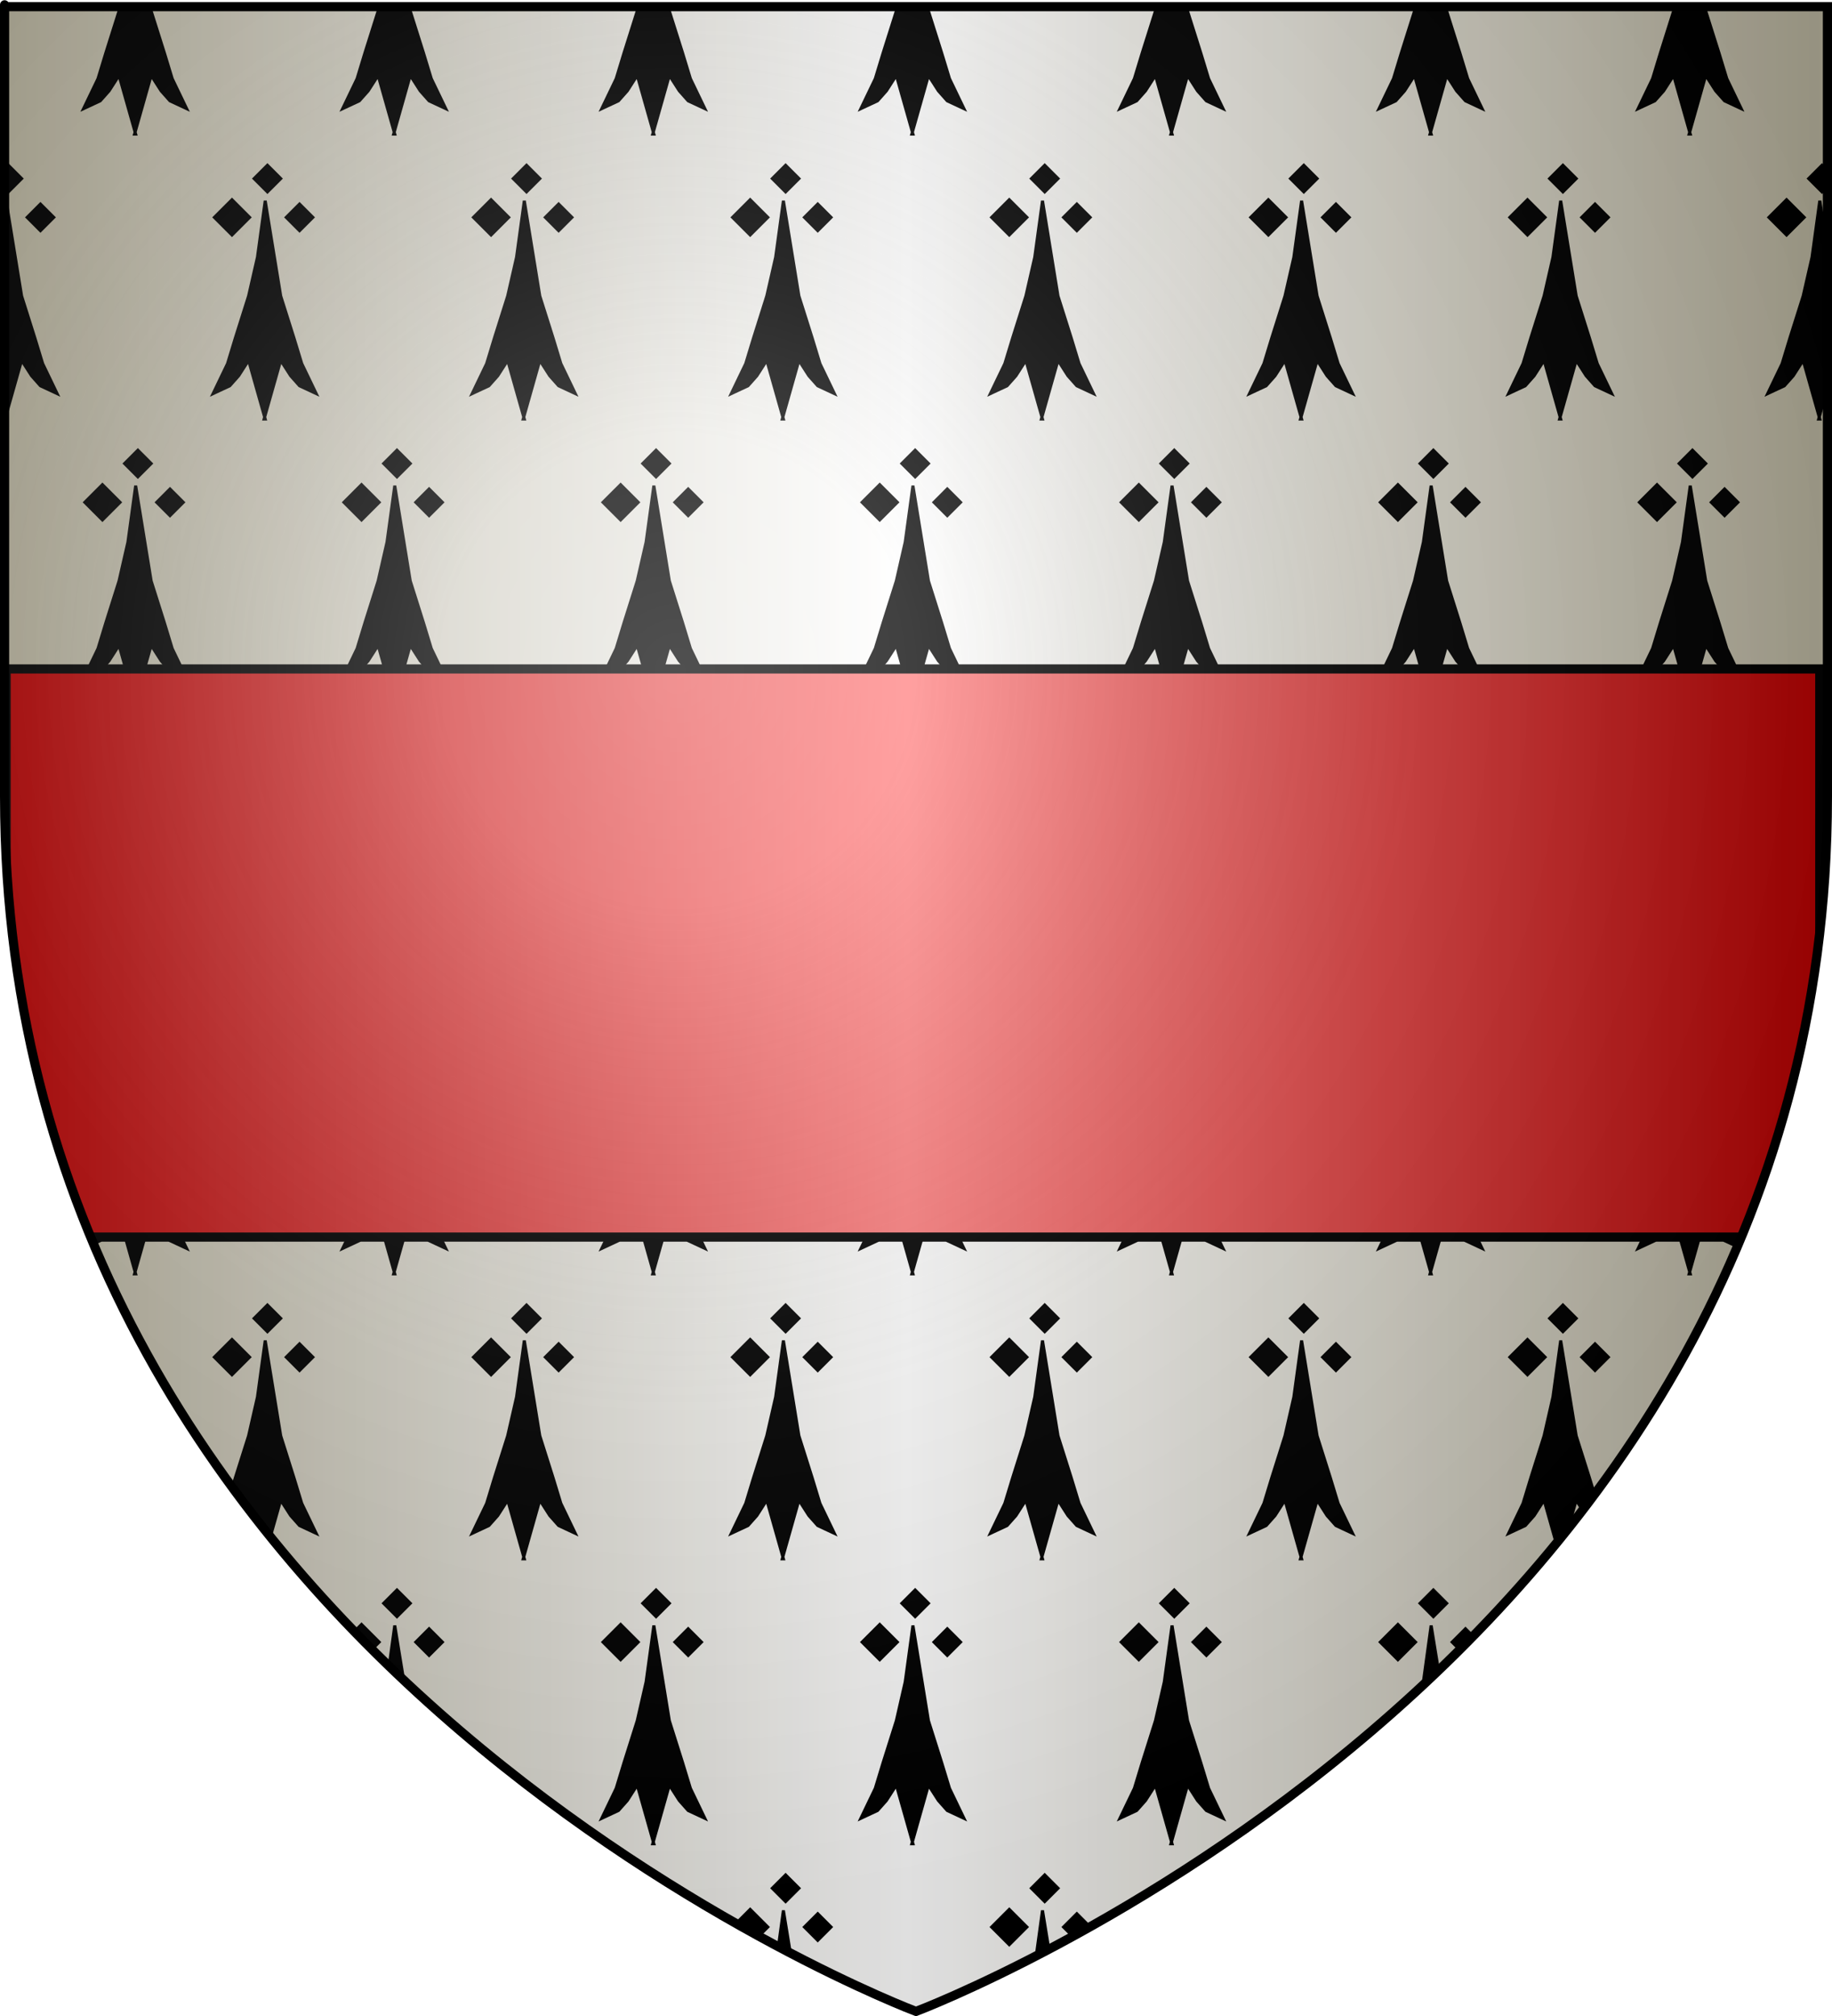 <?xml version="1.0" encoding="UTF-8" standalone="no"?><svg xmlns="http://www.w3.org/2000/svg" xmlns:cc="http://web.resource.org/cc/" xmlns:dc="http://purl.org/dc/elements/1.1/" xmlns:inkscape="http://www.inkscape.org/namespaces/inkscape" xmlns:rdf="http://www.w3.org/1999/02/22-rdf-syntax-ns#" xmlns:sodipodi="http://sodipodi.sourceforge.net/DTD/sodipodi-0.dtd" xmlns:svg="http://www.w3.org/2000/svg" xmlns:xlink="http://www.w3.org/1999/xlink" height="660" id="svg2" inkscape:export-filename="/Users/olivier/Desktop/Blason Rouge/Blason_Vide_3D.png" inkscape:export-xdpi="144" inkscape:export-ydpi="144" inkscape:version="0.44" sodipodi:docbase="D:\Mes documents\Renaud-Notre Lapin" sodipodi:docname="Blason_Vide_3D.svg" sodipodi:version="0.32" version="1.0" width="600">
	<rect width="100%" height="100%" fill="#333333" stroke="none"/>
	<sodipodi:namedview bordercolor="#666666" borderopacity="1.0" gridtolerance="10.0" guidetolerance="10.0" height="660px" id="base" inkscape:current-layer="layer3" inkscape:cx="396.46229" inkscape:cy="478.04383" inkscape:pageopacity="0.0" inkscape:pageshadow="2" inkscape:window-height="712" inkscape:window-width="1024" inkscape:window-x="-4" inkscape:window-y="-4" inkscape:zoom="0.44547727" objecttolerance="10.0" pagecolor="#ffffff" showgrid="false"/>
	<desc id="desc4">Flag of Canton of Valais (Wallis)</desc>
	<defs id="defs6">
		<linearGradient id="linearGradient2893">
			<stop id="stop2895" offset="0" style="stop-color:white;stop-opacity:0.314;"/>
			<stop id="stop2897" offset="0.19" style="stop-color:white;stop-opacity:0.251;"/>
			<stop id="stop2901" offset="0.6" style="stop-color:#6b6b6b;stop-opacity:0.125;"/>
			<stop id="stop2899" offset="1" style="stop-color:black;stop-opacity:0.125;"/>
		</linearGradient>
		<linearGradient id="linearGradient2885">
			<stop id="stop2887" offset="0" style="stop-color:white;stop-opacity:1;"/>
			<stop id="stop2891" offset="0.229" style="stop-color:white;stop-opacity:1;"/>
			<stop id="stop2889" offset="1" style="stop-color:black;stop-opacity:1;"/>
		</linearGradient>
		<linearGradient id="linearGradient2955">
			<stop id="stop2867" offset="0" style="stop-color:#fd0000;stop-opacity:1;"/>
			<stop id="stop2873" offset="0.5" style="stop-color:#e77275;stop-opacity:0.659;"/>
			<stop id="stop2959" offset="1" style="stop-color:black;stop-opacity:0.323;"/>
		</linearGradient>
		<radialGradient cx="225.524" cy="218.901" fx="225.524" fy="218.901" gradientTransform="matrix(-4.167939e-4,2.183,-1.884,-3.599562e-4,615.597,-289.121)" gradientUnits="userSpaceOnUse" id="radialGradient2961" inkscape:collect="always" r="300" xlink:href="#linearGradient2955"/>
		<polygon id="star" points="0,-1 0.588,0.809 -0.951,-0.309 0.951,-0.309 -0.588,0.809 0,-1 " transform="scale(53,53)"/>
		<clipPath id="clip">
			<path d="M 0,-200 L 0,600 L 300,600 L 300,-200 L 0,-200 z " id="path10"/>
		</clipPath>
		<radialGradient cx="225.524" cy="218.901" fx="225.524" fy="218.901" gradientTransform="matrix(-4.167939e-4,2.183,-1.884,-3.599562e-4,615.597,-289.121)" gradientUnits="userSpaceOnUse" id="radialGradient1911" inkscape:collect="always" r="300" xlink:href="#linearGradient2955"/>
		<radialGradient cx="225.524" cy="218.901" fx="225.524" fy="218.901" gradientTransform="matrix(0,1.749,-1.593,-1.049767e-7,551.788,-191.29)" gradientUnits="userSpaceOnUse" id="radialGradient2865" inkscape:collect="always" r="300" xlink:href="#linearGradient2955"/>
		<radialGradient cx="225.524" cy="218.901" fx="225.524" fy="218.901" gradientTransform="matrix(0,1.386,-1.323,-5.741131e-8,-158.082,-109.541)" gradientUnits="userSpaceOnUse" id="radialGradient2871" inkscape:collect="always" r="300" xlink:href="#linearGradient2955"/>
		<radialGradient cx="221.445" cy="226.331" fx="221.445" fy="226.331" gradientTransform="matrix(1.353,0,0,1.349,-77.629,-85.747)" gradientUnits="userSpaceOnUse" id="radialGradient3163" inkscape:collect="always" r="300" xlink:href="#linearGradient2893"/>
	<linearGradient gradientUnits="userSpaceOnUse" id="linearGradientgueules" spreadMethod="reflect" x1="297" x2="0" y1="100" y2="100"><stop id="stop31233" offset="0.000" style="stop-color:#ff8080;stop-opacity:1.000;"/><stop id="stop31234" offset="1.000" style="stop-color:#aa0000;stop-opacity:1.000;"/></linearGradient><linearGradient gradientUnits="userSpaceOnUse" id="linearGradientazur" spreadMethod="reflect" x1="297" x2="0" y1="100" y2="100"><stop id="stop31235" offset="0.000" style="stop-color:#80b3ff;stop-opacity:1.000;"/><stop id="stop31236" offset="1.000" style="stop-color:#002255;stop-opacity:1.000;"/></linearGradient><linearGradient gradientUnits="userSpaceOnUse" id="linearGradientsinople" spreadMethod="reflect" x1="297" x2="0" y1="100" y2="100"><stop id="stop31237" offset="0.000" style="stop-color:#80ffb3;stop-opacity:1.000;"/><stop id="stop31238" offset="1.000" style="stop-color:#003200;stop-opacity:1.000;"/></linearGradient><linearGradient gradientUnits="userSpaceOnUse" id="linearGradientsable" spreadMethod="reflect" x1="297" x2="0" y1="100" y2="100"><stop id="stop31239" offset="0.000" style="stop-color:#b3b3b3;stop-opacity:1.000;"/><stop id="stop31240" offset="1.000" style="stop-color:#333333;stop-opacity:1.000;"/></linearGradient><linearGradient gradientUnits="userSpaceOnUse" id="linearGradientor" spreadMethod="reflect" x1="297" x2="0" y1="100" y2="100"><stop id="stop31241" offset="0.000" style="stop-color:#ffffff;stop-opacity:1.000;"/><stop id="stop31242" offset="1.000" style="stop-color:#ffcc00;stop-opacity:1.000;"/></linearGradient><linearGradient gradientUnits="userSpaceOnUse" id="linearGradientargent" spreadMethod="reflect" x1="297" x2="0" y1="100" y2="100"><stop id="stop31243" offset="0.000" style="stop-color:#ffffff;stop-opacity:1.000;"/><stop id="stop31244" offset="1.000" style="stop-color:#aca793;stop-opacity:1.000;"/></linearGradient><linearGradient gradientUnits="userSpaceOnUse" id="linearGradientpourpre" spreadMethod="reflect" x1="297" x2="0" y1="100" y2="100"><stop id="stop31245" offset="0.000" style="stop-color:#ffffff;stop-opacity:1.000;"/><stop id="stop31246" offset="1.000" style="stop-color:#d576ad;stop-opacity:1.000;"/></linearGradient><linearGradient gradientUnits="userSpaceOnUse" id="linearGradientcarnation" spreadMethod="reflect" x1="297" x2="0" y1="100" y2="100"><stop id="stop31247" offset="0.000" style="stop-color:#ffffff;stop-opacity:1.000;"/><stop id="stop31248" offset="1.000" style="stop-color:#ffc282;stop-opacity:1.000;"/></linearGradient></defs>
	<g id="layer3" inkscape:groupmode="layer" inkscape:label="Fond écu" style="display:inline">
		<svg:path d="M 300.000,658.500 C 300.000,658.500 598.500,546.180 598.500,260.728 C 598.500,-24.723 598.500,2.176 598.500,2.176 L 1.500,2.176 L 1.500,260.728 C 1.500,546.180 300.000,658.500 300.000,658.500 z" id="path2855" style="fill:url(#linearGradientargent);stroke:black;stroke-width:1px"/></g>
	<g id="layer4" inkscape:groupmode="layer" inkscape:label="Meubles" sodipodi:insensitive="true"><svg:g id="g4"><svg:path d="M 29.192,-22.125 L 33.545,-26.478 L 37.899,-22.125 L 33.545,-17.771 L 29.192,-22.125 z" id="path8" style="fill:#000000;stroke:black;stroke-width:3"/><svg:path d="M 40.801,-34.822 L 45.154,-39.175 L 49.507,-34.822 L 45.154,-30.469 L 40.801,-34.822 z" id="path9" style="fill:#000000;stroke:black;stroke-width:1"/><svg:path d="M 51.321,-22.125 L 55.675,-26.478 L 60.028,-22.125 L 55.675,-17.771 L 51.321,-22.125 z" id="path10" style="fill:#000000;stroke:black;stroke-width:1"/><svg:path d="M 44.429,-27.566 L 41.889,-9.065 L 38.987,3.633 L 34.634,17.418 L 32.094,25.762 L 27.378,35.557 L 32.820,33.018 L 35.722,29.753 L 38.987,24.674 L 44.429,43.901 L 44.066,43.901 L 49.507,24.674 L 52.772,29.753 L 55.675,33.018 L 61.116,35.557 L 56.400,25.762 L 53.861,17.418 L 49.507,3.633 L 44.429,-27.566 z" id="path11" style="fill:#000000;stroke:black;stroke-width:1"/></svg:g><svg:g id="g5"><svg:path d="M 114.049,-22.125 L 118.402,-26.478 L 122.756,-22.125 L 118.402,-17.771 L 114.049,-22.125 z" id="path12" style="fill:#000000;stroke:black;stroke-width:3"/><svg:path d="M 125.658,-34.822 L 130.011,-39.175 L 134.365,-34.822 L 130.011,-30.469 L 125.658,-34.822 z" id="path13" style="fill:#000000;stroke:black;stroke-width:1"/><svg:path d="M 136.179,-22.125 L 140.532,-26.478 L 144.885,-22.125 L 140.532,-17.771 L 136.179,-22.125 z" id="path14" style="fill:#000000;stroke:black;stroke-width:1"/><svg:path d="M 129.286,-27.566 L 126.746,-9.065 L 123.844,3.633 L 119.491,17.418 L 116.951,25.762 L 112.235,35.557 L 117.677,33.018 L 120.579,29.753 L 123.844,24.674 L 129.286,43.901 L 128.923,43.901 L 134.365,24.674 L 137.630,29.753 L 140.532,33.018 L 145.974,35.557 L 141.257,25.762 L 138.718,17.418 L 134.365,3.633 L 129.286,-27.566 z" id="path15" style="fill:#000000;stroke:black;stroke-width:1"/></svg:g><svg:g id="g6"><svg:path d="M 198.906,-22.125 L 203.260,-26.478 L 207.613,-22.125 L 203.260,-17.771 L 198.906,-22.125 z" id="path16" style="fill:#000000;stroke:black;stroke-width:3"/><svg:path d="M 210.515,-34.822 L 214.868,-39.175 L 219.222,-34.822 L 214.868,-30.469 L 210.515,-34.822 z" id="path17" style="fill:#000000;stroke:black;stroke-width:1"/><svg:path d="M 221.036,-22.125 L 225.389,-26.478 L 229.742,-22.125 L 225.389,-17.771 L 221.036,-22.125 z" id="path18" style="fill:#000000;stroke:black;stroke-width:1"/><svg:path d="M 214.143,-27.566 L 211.603,-9.065 L 208.701,3.633 L 204.348,17.418 L 201.808,25.762 L 197.092,35.557 L 202.534,33.018 L 205.436,29.753 L 208.701,24.674 L 214.143,43.901 L 213.780,43.901 L 219.222,24.674 L 222.487,29.753 L 225.389,33.018 L 230.831,35.557 L 226.115,25.762 L 223.575,17.418 L 219.222,3.633 L 214.143,-27.566 z" id="path19" style="fill:#000000;stroke:black;stroke-width:1"/></svg:g><svg:g id="g7"><svg:path d="M 283.763,-22.125 L 288.117,-26.478 L 292.470,-22.125 L 288.117,-17.771 L 283.763,-22.125 z" id="path20" style="fill:#000000;stroke:black;stroke-width:3"/><svg:path d="M 295.372,-34.822 L 299.726,-39.175 L 304.079,-34.822 L 299.726,-30.469 L 295.372,-34.822 z" id="path21" style="fill:#000000;stroke:black;stroke-width:1"/><svg:path d="M 305.893,-22.125 L 310.246,-26.478 L 314.600,-22.125 L 310.246,-17.771 L 305.893,-22.125 z" id="path22" style="fill:#000000;stroke:black;stroke-width:1"/><svg:path d="M 299.000,-27.566 L 296.461,-9.065 L 293.558,3.633 L 289.205,17.418 L 286.666,25.762 L 281.949,35.557 L 287.391,33.018 L 290.293,29.753 L 293.558,24.674 L 299.000,43.901 L 298.637,43.901 L 304.079,24.674 L 307.344,29.753 L 310.246,33.018 L 315.688,35.557 L 310.972,25.762 L 308.432,17.418 L 304.079,3.633 L 299.000,-27.566 z" id="path23" style="fill:#000000;stroke:black;stroke-width:1"/></svg:g><svg:g id="g8"><svg:path d="M 368.621,-22.125 L 372.974,-26.478 L 377.327,-22.125 L 372.974,-17.771 L 368.621,-22.125 z" id="path24" style="fill:#000000;stroke:black;stroke-width:3"/><svg:path d="M 380.229,-34.822 L 384.583,-39.175 L 388.936,-34.822 L 384.583,-30.469 L 380.229,-34.822 z" id="path25" style="fill:#000000;stroke:black;stroke-width:1"/><svg:path d="M 390.750,-22.125 L 395.103,-26.478 L 399.457,-22.125 L 395.103,-17.771 L 390.750,-22.125 z" id="path26" style="fill:#000000;stroke:black;stroke-width:1"/><svg:path d="M 383.857,-27.566 L 381.318,-9.065 L 378.416,3.633 L 374.062,17.418 L 371.523,25.762 L 366.807,35.557 L 372.248,33.018 L 375.151,29.753 L 378.416,24.674 L 383.857,43.901 L 383.494,43.901 L 388.936,24.674 L 392.201,29.753 L 395.103,33.018 L 400.545,35.557 L 395.829,25.762 L 393.289,17.418 L 388.936,3.633 L 383.857,-27.566 z" id="path27" style="fill:#000000;stroke:black;stroke-width:1"/></svg:g><svg:g id="g9"><svg:path d="M 453.478,-22.125 L 457.831,-26.478 L 462.184,-22.125 L 457.831,-17.771 L 453.478,-22.125 z" id="path28" style="fill:#000000;stroke:black;stroke-width:3"/><svg:path d="M 465.087,-34.822 L 469.440,-39.175 L 473.793,-34.822 L 469.440,-30.469 L 465.087,-34.822 z" id="path29" style="fill:#000000;stroke:black;stroke-width:1"/><svg:path d="M 475.607,-22.125 L 479.960,-26.478 L 484.314,-22.125 L 479.960,-17.771 L 475.607,-22.125 z" id="path30" style="fill:#000000;stroke:black;stroke-width:1"/><svg:path d="M 468.714,-27.566 L 466.175,-9.065 L 463.273,3.633 L 458.919,17.418 L 456.380,25.762 L 451.664,35.557 L 457.105,33.018 L 460.008,29.753 L 463.273,24.674 L 468.714,43.901 L 468.352,43.901 L 473.793,24.674 L 477.058,29.753 L 479.960,33.018 L 485.402,35.557 L 480.686,25.762 L 478.147,17.418 L 473.793,3.633 L 468.714,-27.566 z" id="path31" style="fill:#000000;stroke:black;stroke-width:1"/></svg:g><svg:g id="g10"><svg:path d="M 538.335,-22.125 L 542.688,-26.478 L 547.041,-22.125 L 542.688,-17.771 L 538.335,-22.125 z" id="path32" style="fill:#000000;stroke:black;stroke-width:3"/><svg:path d="M 549.944,-34.822 L 554.297,-39.175 L 558.650,-34.822 L 554.297,-30.469 L 549.944,-34.822 z" id="path33" style="fill:#000000;stroke:black;stroke-width:1"/><svg:path d="M 560.464,-22.125 L 564.818,-26.478 L 569.171,-22.125 L 564.818,-17.771 L 560.464,-22.125 z" id="path34" style="fill:#000000;stroke:black;stroke-width:1"/><svg:path d="M 553.571,-27.566 L 551.032,-9.065 L 548.130,3.633 L 543.776,17.418 L 541.237,25.762 L 536.521,35.557 L 541.963,33.018 L 544.865,29.753 L 548.130,24.674 L 553.571,43.901 L 553.209,43.901 L 558.650,24.674 L 561.915,29.753 L 564.818,33.018 L 570.259,35.557 L 565.543,25.762 L 563.004,17.418 L 558.650,3.633 L 553.571,-27.566 z" id="path35" style="fill:#000000;stroke:black;stroke-width:1"/></svg:g><svg:g id="g11"><svg:path d="M 623.192,-22.125 L 627.545,-26.478 L 631.899,-22.125 L 627.545,-17.771 L 623.192,-22.125 z" id="path36" style="fill:#000000;stroke:black;stroke-width:3"/><svg:path d="M 634.801,-34.822 L 639.154,-39.175 L 643.508,-34.822 L 639.154,-30.469 L 634.801,-34.822 z" id="path37" style="fill:#000000;stroke:black;stroke-width:1"/><svg:path d="M 645.321,-22.125 L 649.675,-26.478 L 654.028,-22.125 L 649.675,-17.771 L 645.321,-22.125 z" id="path38" style="fill:#000000;stroke:black;stroke-width:1"/><svg:path d="M 638.429,-27.566 L 635.889,-9.065 L 632.987,3.633 L 628.634,17.418 L 626.094,25.762 L 621.378,35.557 L 626.820,33.018 L 629.722,29.753 L 632.987,24.674 L 638.429,43.901 L 638.066,43.901 L 643.508,24.674 L 646.773,29.753 L 649.675,33.018 L 655.116,35.557 L 650.400,25.762 L 647.861,17.418 L 643.508,3.633 L 638.429,-27.566 z" id="path39" style="fill:#000000;stroke:black;stroke-width:1"/></svg:g><svg:g id="g12"><svg:path d="M -13.237,71.161 L -8.883,66.808 L -4.530,71.161 L -8.883,75.514 L -13.237,71.161 z" id="path40" style="fill:#000000;stroke:black;stroke-width:3"/><svg:path d="M -1.628,58.464 L 2.726,54.110 L 7.079,58.464 L 2.726,62.817 L -1.628,58.464 z" id="path41" style="fill:#000000;stroke:black;stroke-width:1"/><svg:path d="M 8.893,71.161 L 13.246,66.808 L 17.599,71.161 L 13.246,75.514 L 8.893,71.161 z" id="path42" style="fill:#000000;stroke:black;stroke-width:1"/><svg:path d="M 2.000,65.719 L -0.539,84.221 L -3.442,96.918 L -7.795,110.704 L -10.334,119.048 L -15.051,128.843 L -9.609,126.303 L -6.707,123.038 L -3.442,117.959 L 2.000,137.187 L 1.637,137.187 L 7.079,117.959 L 10.344,123.038 L 13.246,126.303 L 18.688,128.843 L 13.972,119.048 L 11.432,110.704 L 7.079,96.918 L 2.000,65.719 z" id="path43" style="fill:#000000;stroke:black;stroke-width:1"/></svg:g><svg:g id="g13"><svg:path d="M 71.620,71.161 L 75.974,66.808 L 80.327,71.161 L 75.974,75.514 L 71.620,71.161 z" id="path44" style="fill:#000000;stroke:black;stroke-width:3"/><svg:path d="M 83.229,58.464 L 87.583,54.110 L 91.936,58.464 L 87.583,62.817 L 83.229,58.464 z" id="path45" style="fill:#000000;stroke:black;stroke-width:1"/><svg:path d="M 93.750,71.161 L 98.103,66.808 L 102.457,71.161 L 98.103,75.514 L 93.750,71.161 z" id="path46" style="fill:#000000;stroke:black;stroke-width:1"/><svg:path d="M 86.857,65.719 L 84.318,84.221 L 81.415,96.918 L 77.062,110.704 L 74.523,119.048 L 69.807,128.843 L 75.248,126.303 L 78.150,123.038 L 81.415,117.959 L 86.857,137.187 L 86.494,137.187 L 91.936,117.959 L 95.201,123.038 L 98.103,126.303 L 103.545,128.843 L 98.829,119.048 L 96.289,110.704 L 91.936,96.918 L 86.857,65.719 z" id="path47" style="fill:#000000;stroke:black;stroke-width:1"/></svg:g><svg:g id="g14"><svg:path d="M 156.478,71.161 L 160.831,66.808 L 165.184,71.161 L 160.831,75.514 L 156.478,71.161 z" id="path48" style="fill:#000000;stroke:black;stroke-width:3"/><svg:path d="M 168.087,58.464 L 172.440,54.110 L 176.793,58.464 L 172.440,62.817 L 168.087,58.464 z" id="path49" style="fill:#000000;stroke:black;stroke-width:1"/><svg:path d="M 178.607,71.161 L 182.960,66.808 L 187.314,71.161 L 182.960,75.514 L 178.607,71.161 z" id="path50" style="fill:#000000;stroke:black;stroke-width:1"/><svg:path d="M 171.714,65.719 L 169.175,84.221 L 166.273,96.918 L 161.919,110.704 L 159.380,119.048 L 154.664,128.843 L 160.105,126.303 L 163.008,123.038 L 166.273,117.959 L 171.714,137.187 L 171.352,137.187 L 176.793,117.959 L 180.058,123.038 L 182.960,126.303 L 188.402,128.843 L 183.686,119.048 L 181.147,110.704 L 176.793,96.918 L 171.714,65.719 z" id="path51" style="fill:#000000;stroke:black;stroke-width:1"/></svg:g><svg:g id="g15"><svg:path d="M 241.335,71.161 L 245.688,66.808 L 250.041,71.161 L 245.688,75.514 L 241.335,71.161 z" id="path52" style="fill:#000000;stroke:black;stroke-width:3"/><svg:path d="M 252.944,58.464 L 257.297,54.110 L 261.650,58.464 L 257.297,62.817 L 252.944,58.464 z" id="path53" style="fill:#000000;stroke:black;stroke-width:1"/><svg:path d="M 263.464,71.161 L 267.818,66.808 L 272.171,71.161 L 267.818,75.514 L 263.464,71.161 z" id="path54" style="fill:#000000;stroke:black;stroke-width:1"/><svg:path d="M 256.571,65.719 L 254.032,84.221 L 251.130,96.918 L 246.776,110.704 L 244.237,119.048 L 239.521,128.843 L 244.963,126.303 L 247.865,123.038 L 251.130,117.959 L 256.571,137.187 L 256.209,137.187 L 261.650,117.959 L 264.915,123.038 L 267.818,126.303 L 273.259,128.843 L 268.543,119.048 L 266.004,110.704 L 261.650,96.918 L 256.571,65.719 z" id="path55" style="fill:#000000;stroke:black;stroke-width:1"/></svg:g><svg:g id="g16"><svg:path d="M 326.192,71.161 L 330.545,66.808 L 334.899,71.161 L 330.545,75.514 L 326.192,71.161 z" id="path56" style="fill:#000000;stroke:black;stroke-width:3"/><svg:path d="M 337.801,58.464 L 342.154,54.110 L 346.507,58.464 L 342.154,62.817 L 337.801,58.464 z" id="path57" style="fill:#000000;stroke:black;stroke-width:1"/><svg:path d="M 348.321,71.161 L 352.675,66.808 L 357.028,71.161 L 352.675,75.514 L 348.321,71.161 z" id="path58" style="fill:#000000;stroke:black;stroke-width:1"/><svg:path d="M 341.429,65.719 L 338.889,84.221 L 335.987,96.918 L 331.634,110.704 L 329.094,119.048 L 324.378,128.843 L 329.820,126.303 L 332.722,123.038 L 335.987,117.959 L 341.429,137.187 L 341.066,137.187 L 346.507,117.959 L 349.773,123.038 L 352.675,126.303 L 358.116,128.843 L 353.400,119.048 L 350.861,110.704 L 346.507,96.918 L 341.429,65.719 z" id="path59" style="fill:#000000;stroke:black;stroke-width:1"/></svg:g><svg:g id="g17"><svg:path d="M 411.049,71.161 L 415.402,66.808 L 419.756,71.161 L 415.402,75.514 L 411.049,71.161 z" id="path60" style="fill:#000000;stroke:black;stroke-width:3"/><svg:path d="M 422.658,58.464 L 427.011,54.110 L 431.365,58.464 L 427.011,62.817 L 422.658,58.464 z" id="path61" style="fill:#000000;stroke:black;stroke-width:1"/><svg:path d="M 433.179,71.161 L 437.532,66.808 L 441.885,71.161 L 437.532,75.514 L 433.179,71.161 z" id="path62" style="fill:#000000;stroke:black;stroke-width:1"/><svg:path d="M 426.286,65.719 L 423.746,84.221 L 420.844,96.918 L 416.491,110.704 L 413.951,119.048 L 409.235,128.843 L 414.677,126.303 L 417.579,123.038 L 420.844,117.959 L 426.286,137.187 L 425.923,137.187 L 431.365,117.959 L 434.630,123.038 L 437.532,126.303 L 442.974,128.843 L 438.257,119.048 L 435.718,110.704 L 431.365,96.918 L 426.286,65.719 z" id="path63" style="fill:#000000;stroke:black;stroke-width:1"/></svg:g><svg:g id="g18"><svg:path d="M 495.906,71.161 L 500.260,66.808 L 504.613,71.161 L 500.260,75.514 L 495.906,71.161 z" id="path64" style="fill:#000000;stroke:black;stroke-width:3"/><svg:path d="M 507.515,58.464 L 511.868,54.110 L 516.222,58.464 L 511.868,62.817 L 507.515,58.464 z" id="path65" style="fill:#000000;stroke:black;stroke-width:1"/><svg:path d="M 518.036,71.161 L 522.389,66.808 L 526.742,71.161 L 522.389,75.514 L 518.036,71.161 z" id="path66" style="fill:#000000;stroke:black;stroke-width:1"/><svg:path d="M 511.143,65.719 L 508.603,84.221 L 505.701,96.918 L 501.348,110.704 L 498.808,119.048 L 494.092,128.843 L 499.534,126.303 L 502.436,123.038 L 505.701,117.959 L 511.143,137.187 L 510.780,137.187 L 516.222,117.959 L 519.487,123.038 L 522.389,126.303 L 527.831,128.843 L 523.115,119.048 L 520.575,110.704 L 516.222,96.918 L 511.143,65.719 z" id="path67" style="fill:#000000;stroke:black;stroke-width:1"/></svg:g><svg:g id="g19"><svg:path d="M 580.763,71.161 L 585.117,66.808 L 589.470,71.161 L 585.117,75.514 L 580.763,71.161 z" id="path68" style="fill:#000000;stroke:black;stroke-width:3"/><svg:path d="M 592.372,58.464 L 596.726,54.110 L 601.079,58.464 L 596.726,62.817 L 592.372,58.464 z" id="path69" style="fill:#000000;stroke:black;stroke-width:1"/><svg:path d="M 602.893,71.161 L 607.246,66.808 L 611.599,71.161 L 607.246,75.514 L 602.893,71.161 z" id="path70" style="fill:#000000;stroke:black;stroke-width:1"/><svg:path d="M 596.000,65.719 L 593.461,84.221 L 590.558,96.918 L 586.205,110.704 L 583.666,119.048 L 578.950,128.843 L 584.391,126.303 L 587.293,123.038 L 590.558,117.959 L 596.000,137.187 L 595.637,137.187 L 601.079,117.959 L 604.344,123.038 L 607.246,126.303 L 612.688,128.843 L 607.972,119.048 L 605.432,110.704 L 601.079,96.918 L 596.000,65.719 z" id="path71" style="fill:#000000;stroke:black;stroke-width:1"/></svg:g><svg:g id="g20"><svg:path d="M 29.192,164.447 L 33.545,160.093 L 37.899,164.447 L 33.545,168.800 L 29.192,164.447 z" id="path72" style="fill:#000000;stroke:black;stroke-width:3"/><svg:path d="M 40.801,151.750 L 45.154,147.396 L 49.507,151.750 L 45.154,156.103 L 40.801,151.750 z" id="path73" style="fill:#000000;stroke:black;stroke-width:1"/><svg:path d="M 51.321,164.447 L 55.675,160.093 L 60.028,164.447 L 55.675,168.800 L 51.321,164.447 z" id="path74" style="fill:#000000;stroke:black;stroke-width:1"/><svg:path d="M 44.429,159.005 L 41.889,177.507 L 38.987,190.204 L 34.634,203.990 L 32.094,212.333 L 27.378,222.128 L 32.820,219.589 L 35.722,216.324 L 38.987,211.245 L 44.429,230.472 L 44.066,230.472 L 49.507,211.245 L 52.772,216.324 L 55.675,219.589 L 61.116,222.128 L 56.400,212.333 L 53.861,203.990 L 49.507,190.204 L 44.429,159.005 z" id="path75" style="fill:#000000;stroke:black;stroke-width:1"/></svg:g><svg:g id="g21"><svg:path d="M 114.049,164.447 L 118.402,160.093 L 122.756,164.447 L 118.402,168.800 L 114.049,164.447 z" id="path76" style="fill:#000000;stroke:black;stroke-width:3"/><svg:path d="M 125.658,151.750 L 130.011,147.396 L 134.365,151.750 L 130.011,156.103 L 125.658,151.750 z" id="path77" style="fill:#000000;stroke:black;stroke-width:1"/><svg:path d="M 136.179,164.447 L 140.532,160.093 L 144.885,164.447 L 140.532,168.800 L 136.179,164.447 z" id="path78" style="fill:#000000;stroke:black;stroke-width:1"/><svg:path d="M 129.286,159.005 L 126.746,177.507 L 123.844,190.204 L 119.491,203.990 L 116.951,212.333 L 112.235,222.128 L 117.677,219.589 L 120.579,216.324 L 123.844,211.245 L 129.286,230.472 L 128.923,230.472 L 134.365,211.245 L 137.630,216.324 L 140.532,219.589 L 145.974,222.128 L 141.257,212.333 L 138.718,203.990 L 134.365,190.204 L 129.286,159.005 z" id="path79" style="fill:#000000;stroke:black;stroke-width:1"/></svg:g><svg:g id="g22"><svg:path d="M 198.906,164.447 L 203.260,160.093 L 207.613,164.447 L 203.260,168.800 L 198.906,164.447 z" id="path80" style="fill:#000000;stroke:black;stroke-width:3"/><svg:path d="M 210.515,151.750 L 214.868,147.396 L 219.222,151.750 L 214.868,156.103 L 210.515,151.750 z" id="path81" style="fill:#000000;stroke:black;stroke-width:1"/><svg:path d="M 221.036,164.447 L 225.389,160.093 L 229.742,164.447 L 225.389,168.800 L 221.036,164.447 z" id="path82" style="fill:#000000;stroke:black;stroke-width:1"/><svg:path d="M 214.143,159.005 L 211.603,177.507 L 208.701,190.204 L 204.348,203.990 L 201.808,212.333 L 197.092,222.128 L 202.534,219.589 L 205.436,216.324 L 208.701,211.245 L 214.143,230.472 L 213.780,230.472 L 219.222,211.245 L 222.487,216.324 L 225.389,219.589 L 230.831,222.128 L 226.115,212.333 L 223.575,203.990 L 219.222,190.204 L 214.143,159.005 z" id="path83" style="fill:#000000;stroke:black;stroke-width:1"/></svg:g><svg:g id="g23"><svg:path d="M 283.763,164.447 L 288.117,160.093 L 292.470,164.447 L 288.117,168.800 L 283.763,164.447 z" id="path84" style="fill:#000000;stroke:black;stroke-width:3"/><svg:path d="M 295.372,151.750 L 299.726,147.396 L 304.079,151.750 L 299.726,156.103 L 295.372,151.750 z" id="path85" style="fill:#000000;stroke:black;stroke-width:1"/><svg:path d="M 305.893,164.447 L 310.246,160.093 L 314.600,164.447 L 310.246,168.800 L 305.893,164.447 z" id="path86" style="fill:#000000;stroke:black;stroke-width:1"/><svg:path d="M 299.000,159.005 L 296.461,177.507 L 293.558,190.204 L 289.205,203.990 L 286.666,212.333 L 281.949,222.128 L 287.391,219.589 L 290.293,216.324 L 293.558,211.245 L 299.000,230.472 L 298.637,230.472 L 304.079,211.245 L 307.344,216.324 L 310.246,219.589 L 315.688,222.128 L 310.972,212.333 L 308.432,203.990 L 304.079,190.204 L 299.000,159.005 z" id="path87" style="fill:#000000;stroke:black;stroke-width:1"/></svg:g><svg:g id="g24"><svg:path d="M 368.621,164.447 L 372.974,160.093 L 377.327,164.447 L 372.974,168.800 L 368.621,164.447 z" id="path88" style="fill:#000000;stroke:black;stroke-width:3"/><svg:path d="M 380.229,151.750 L 384.583,147.396 L 388.936,151.750 L 384.583,156.103 L 380.229,151.750 z" id="path89" style="fill:#000000;stroke:black;stroke-width:1"/><svg:path d="M 390.750,164.447 L 395.103,160.093 L 399.457,164.447 L 395.103,168.800 L 390.750,164.447 z" id="path90" style="fill:#000000;stroke:black;stroke-width:1"/><svg:path d="M 383.857,159.005 L 381.318,177.507 L 378.416,190.204 L 374.062,203.990 L 371.523,212.333 L 366.807,222.128 L 372.248,219.589 L 375.151,216.324 L 378.416,211.245 L 383.857,230.472 L 383.494,230.472 L 388.936,211.245 L 392.201,216.324 L 395.103,219.589 L 400.545,222.128 L 395.829,212.333 L 393.289,203.990 L 388.936,190.204 L 383.857,159.005 z" id="path91" style="fill:#000000;stroke:black;stroke-width:1"/></svg:g><svg:g id="g25"><svg:path d="M 453.478,164.447 L 457.831,160.093 L 462.184,164.447 L 457.831,168.800 L 453.478,164.447 z" id="path92" style="fill:#000000;stroke:black;stroke-width:3"/><svg:path d="M 465.087,151.750 L 469.440,147.396 L 473.793,151.750 L 469.440,156.103 L 465.087,151.750 z" id="path93" style="fill:#000000;stroke:black;stroke-width:1"/><svg:path d="M 475.607,164.447 L 479.960,160.093 L 484.314,164.447 L 479.960,168.800 L 475.607,164.447 z" id="path94" style="fill:#000000;stroke:black;stroke-width:1"/><svg:path d="M 468.714,159.005 L 466.175,177.507 L 463.273,190.204 L 458.919,203.990 L 456.380,212.333 L 451.664,222.128 L 457.105,219.589 L 460.008,216.324 L 463.273,211.245 L 468.714,230.472 L 468.352,230.472 L 473.793,211.245 L 477.058,216.324 L 479.960,219.589 L 485.402,222.128 L 480.686,212.333 L 478.147,203.990 L 473.793,190.204 L 468.714,159.005 z" id="path95" style="fill:#000000;stroke:black;stroke-width:1"/></svg:g><svg:g id="g26"><svg:path d="M 538.335,164.447 L 542.688,160.093 L 547.041,164.447 L 542.688,168.800 L 538.335,164.447 z" id="path96" style="fill:#000000;stroke:black;stroke-width:3"/><svg:path d="M 549.944,151.750 L 554.297,147.396 L 558.650,151.750 L 554.297,156.103 L 549.944,151.750 z" id="path97" style="fill:#000000;stroke:black;stroke-width:1"/><svg:path d="M 560.464,164.447 L 564.818,160.093 L 569.171,164.447 L 564.818,168.800 L 560.464,164.447 z" id="path98" style="fill:#000000;stroke:black;stroke-width:1"/><svg:path d="M 553.571,159.005 L 551.032,177.507 L 548.130,190.204 L 543.776,203.990 L 541.237,212.333 L 536.521,222.128 L 541.963,219.589 L 544.865,216.324 L 548.130,211.245 L 553.571,230.472 L 553.209,230.472 L 558.650,211.245 L 561.915,216.324 L 564.818,219.589 L 570.259,222.128 L 565.543,212.333 L 563.004,203.990 L 558.650,190.204 L 553.571,159.005 z" id="path99" style="fill:#000000;stroke:black;stroke-width:1"/></svg:g><svg:g id="g27"><svg:path d="M 623.192,164.447 L 627.545,160.093 L 631.899,164.447 L 627.545,168.800 L 623.192,164.447 z" id="path100" style="fill:#000000;stroke:black;stroke-width:3"/><svg:path d="M 634.801,151.750 L 639.154,147.396 L 643.508,151.750 L 639.154,156.103 L 634.801,151.750 z" id="path101" style="fill:#000000;stroke:black;stroke-width:1"/><svg:path d="M 645.321,164.447 L 649.675,160.093 L 654.028,164.447 L 649.675,168.800 L 645.321,164.447 z" id="path102" style="fill:#000000;stroke:black;stroke-width:1"/><svg:path d="M 638.429,159.005 L 635.889,177.507 L 632.987,190.204 L 628.634,203.990 L 626.094,212.333 L 621.378,222.128 L 626.820,219.589 L 629.722,216.324 L 632.987,211.245 L 638.429,230.472 L 638.066,230.472 L 643.508,211.245 L 646.773,216.324 L 649.675,219.589 L 655.116,222.128 L 650.400,212.333 L 647.861,203.990 L 643.508,190.204 L 638.429,159.005 z" id="path103" style="fill:#000000;stroke:black;stroke-width:1"/></svg:g><svg:g id="g28"><svg:path d="M -13.237,257.732 L -8.883,253.379 L -4.530,257.732 L -8.883,262.086 L -13.237,257.732 z" id="path104" style="fill:#000000;stroke:black;stroke-width:3"/><svg:path d="M -1.628,245.035 L 2.726,240.682 L 7.079,245.035 L 2.726,249.389 L -1.628,245.035 z" id="path105" style="fill:#000000;stroke:black;stroke-width:1"/><svg:path d="M 8.893,257.732 L 13.246,253.379 L 17.599,257.732 L 13.246,262.086 L 8.893,257.732 z" id="path106" style="fill:#000000;stroke:black;stroke-width:1"/><svg:path d="M 2.000,252.291 L -0.539,270.792 L -3.442,283.490 L -7.795,297.275 L -10.334,305.619 L -15.051,315.414 L -9.609,312.875 L -6.707,309.610 L -3.442,304.531 L 2.000,323.758 L 1.637,323.758 L 7.079,304.531 L 10.344,309.610 L 13.246,312.875 L 18.688,315.414 L 13.972,305.619 L 11.432,297.275 L 7.079,283.490 L 2.000,252.291 z" id="path107" style="fill:#000000;stroke:black;stroke-width:1"/></svg:g><svg:g id="g29"><svg:path d="M 71.620,257.732 L 75.974,253.379 L 80.327,257.732 L 75.974,262.086 L 71.620,257.732 z" id="path108" style="fill:#000000;stroke:black;stroke-width:3"/><svg:path d="M 83.229,245.035 L 87.583,240.682 L 91.936,245.035 L 87.583,249.389 L 83.229,245.035 z" id="path109" style="fill:#000000;stroke:black;stroke-width:1"/><svg:path d="M 93.750,257.732 L 98.103,253.379 L 102.457,257.732 L 98.103,262.086 L 93.750,257.732 z" id="path110" style="fill:#000000;stroke:black;stroke-width:1"/><svg:path d="M 86.857,252.291 L 84.318,270.792 L 81.415,283.490 L 77.062,297.275 L 74.523,305.619 L 69.807,315.414 L 75.248,312.875 L 78.150,309.610 L 81.415,304.531 L 86.857,323.758 L 86.494,323.758 L 91.936,304.531 L 95.201,309.610 L 98.103,312.875 L 103.545,315.414 L 98.829,305.619 L 96.289,297.275 L 91.936,283.490 L 86.857,252.291 z" id="path111" style="fill:#000000;stroke:black;stroke-width:1"/></svg:g><svg:g id="g30"><svg:path d="M 156.478,257.732 L 160.831,253.379 L 165.184,257.732 L 160.831,262.086 L 156.478,257.732 z" id="path112" style="fill:#000000;stroke:black;stroke-width:3"/><svg:path d="M 168.087,245.035 L 172.440,240.682 L 176.793,245.035 L 172.440,249.389 L 168.087,245.035 z" id="path113" style="fill:#000000;stroke:black;stroke-width:1"/><svg:path d="M 178.607,257.732 L 182.960,253.379 L 187.314,257.732 L 182.960,262.086 L 178.607,257.732 z" id="path114" style="fill:#000000;stroke:black;stroke-width:1"/><svg:path d="M 171.714,252.291 L 169.175,270.792 L 166.273,283.490 L 161.919,297.275 L 159.380,305.619 L 154.664,315.414 L 160.105,312.875 L 163.008,309.610 L 166.273,304.531 L 171.714,323.758 L 171.352,323.758 L 176.793,304.531 L 180.058,309.610 L 182.960,312.875 L 188.402,315.414 L 183.686,305.619 L 181.147,297.275 L 176.793,283.490 L 171.714,252.291 z" id="path115" style="fill:#000000;stroke:black;stroke-width:1"/></svg:g><svg:g id="g31"><svg:path d="M 241.335,257.732 L 245.688,253.379 L 250.041,257.732 L 245.688,262.086 L 241.335,257.732 z" id="path116" style="fill:#000000;stroke:black;stroke-width:3"/><svg:path d="M 252.944,245.035 L 257.297,240.682 L 261.650,245.035 L 257.297,249.389 L 252.944,245.035 z" id="path117" style="fill:#000000;stroke:black;stroke-width:1"/><svg:path d="M 263.464,257.732 L 267.818,253.379 L 272.171,257.732 L 267.818,262.086 L 263.464,257.732 z" id="path118" style="fill:#000000;stroke:black;stroke-width:1"/><svg:path d="M 256.571,252.291 L 254.032,270.792 L 251.130,283.490 L 246.776,297.275 L 244.237,305.619 L 239.521,315.414 L 244.963,312.875 L 247.865,309.610 L 251.130,304.531 L 256.571,323.758 L 256.209,323.758 L 261.650,304.531 L 264.915,309.610 L 267.818,312.875 L 273.259,315.414 L 268.543,305.619 L 266.004,297.275 L 261.650,283.490 L 256.571,252.291 z" id="path119" style="fill:#000000;stroke:black;stroke-width:1"/></svg:g><svg:g id="g32"><svg:path d="M 326.192,257.732 L 330.545,253.379 L 334.899,257.732 L 330.545,262.086 L 326.192,257.732 z" id="path120" style="fill:#000000;stroke:black;stroke-width:3"/><svg:path d="M 337.801,245.035 L 342.154,240.682 L 346.507,245.035 L 342.154,249.389 L 337.801,245.035 z" id="path121" style="fill:#000000;stroke:black;stroke-width:1"/><svg:path d="M 348.321,257.732 L 352.675,253.379 L 357.028,257.732 L 352.675,262.086 L 348.321,257.732 z" id="path122" style="fill:#000000;stroke:black;stroke-width:1"/><svg:path d="M 341.429,252.291 L 338.889,270.792 L 335.987,283.490 L 331.634,297.275 L 329.094,305.619 L 324.378,315.414 L 329.820,312.875 L 332.722,309.610 L 335.987,304.531 L 341.429,323.758 L 341.066,323.758 L 346.507,304.531 L 349.773,309.610 L 352.675,312.875 L 358.116,315.414 L 353.400,305.619 L 350.861,297.275 L 346.507,283.490 L 341.429,252.291 z" id="path123" style="fill:#000000;stroke:black;stroke-width:1"/></svg:g><svg:g id="g33"><svg:path d="M 411.049,257.732 L 415.402,253.379 L 419.756,257.732 L 415.402,262.086 L 411.049,257.732 z" id="path124" style="fill:#000000;stroke:black;stroke-width:3"/><svg:path d="M 422.658,245.035 L 427.011,240.682 L 431.365,245.035 L 427.011,249.389 L 422.658,245.035 z" id="path125" style="fill:#000000;stroke:black;stroke-width:1"/><svg:path d="M 433.179,257.732 L 437.532,253.379 L 441.885,257.732 L 437.532,262.086 L 433.179,257.732 z" id="path126" style="fill:#000000;stroke:black;stroke-width:1"/><svg:path d="M 426.286,252.291 L 423.746,270.792 L 420.844,283.490 L 416.491,297.275 L 413.951,305.619 L 409.235,315.414 L 414.677,312.875 L 417.579,309.610 L 420.844,304.531 L 426.286,323.758 L 425.923,323.758 L 431.365,304.531 L 434.630,309.610 L 437.532,312.875 L 442.974,315.414 L 438.257,305.619 L 435.718,297.275 L 431.365,283.490 L 426.286,252.291 z" id="path127" style="fill:#000000;stroke:black;stroke-width:1"/></svg:g><svg:g id="g34"><svg:path d="M 495.906,257.732 L 500.260,253.379 L 504.613,257.732 L 500.260,262.086 L 495.906,257.732 z" id="path128" style="fill:#000000;stroke:black;stroke-width:3"/><svg:path d="M 507.515,245.035 L 511.868,240.682 L 516.222,245.035 L 511.868,249.389 L 507.515,245.035 z" id="path129" style="fill:#000000;stroke:black;stroke-width:1"/><svg:path d="M 518.036,257.732 L 522.389,253.379 L 526.742,257.732 L 522.389,262.086 L 518.036,257.732 z" id="path130" style="fill:#000000;stroke:black;stroke-width:1"/><svg:path d="M 511.143,252.291 L 508.603,270.792 L 505.701,283.490 L 501.348,297.275 L 498.808,305.619 L 494.092,315.414 L 499.534,312.875 L 502.436,309.610 L 505.701,304.531 L 511.143,323.758 L 510.780,323.758 L 516.222,304.531 L 519.487,309.610 L 522.389,312.875 L 527.831,315.414 L 523.115,305.619 L 520.575,297.275 L 516.222,283.490 L 511.143,252.291 z" id="path131" style="fill:#000000;stroke:black;stroke-width:1"/></svg:g><svg:g id="g35"><svg:path d="M 580.763,257.732 L 585.117,253.379 L 589.470,257.732 L 585.117,262.086 L 580.763,257.732 z" id="path132" style="fill:#000000;stroke:black;stroke-width:3"/><svg:path d="M 592.372,245.035 L 596.726,240.682 L 601.079,245.035 L 596.726,249.389 L 592.372,245.035 z" id="path133" style="fill:#000000;stroke:black;stroke-width:1"/><svg:path d="M 602.893,257.732 L 607.246,253.379 L 611.599,257.732 L 607.246,262.086 L 602.893,257.732 z" id="path134" style="fill:#000000;stroke:black;stroke-width:1"/><svg:path d="M 596.000,252.291 L 593.461,270.792 L 590.558,283.490 L 586.205,297.275 L 583.666,305.619 L 578.950,315.414 L 584.391,312.875 L 587.293,309.610 L 590.558,304.531 L 596.000,323.758 L 595.637,323.758 L 601.079,304.531 L 604.344,309.610 L 607.246,312.875 L 612.688,315.414 L 607.972,305.619 L 605.432,297.275 L 601.079,283.490 L 596.000,252.291 z" id="path135" style="fill:#000000;stroke:black;stroke-width:1"/></svg:g><svg:g id="g36"><svg:path d="M 29.192,351.018 L 33.545,346.665 L 37.899,351.018 L 33.545,355.372 L 29.192,351.018 z" id="path136" style="fill:#000000;stroke:black;stroke-width:3"/><svg:path d="M 40.801,338.321 L 45.154,333.968 L 49.507,338.321 L 45.154,342.674 L 40.801,338.321 z" id="path137" style="fill:#000000;stroke:black;stroke-width:1"/><svg:path d="M 51.321,351.018 L 55.675,346.665 L 60.028,351.018 L 55.675,355.372 L 51.321,351.018 z" id="path138" style="fill:#000000;stroke:black;stroke-width:1"/><svg:path d="M 44.429,345.577 L 41.889,364.078 L 38.987,376.775 L 34.634,390.561 L 32.094,398.905 L 27.378,408.700 L 32.820,406.160 L 35.722,402.895 L 38.987,397.817 L 44.429,417.044 L 44.066,417.044 L 49.507,397.817 L 52.772,402.895 L 55.675,406.160 L 61.116,408.700 L 56.400,398.905 L 53.861,390.561 L 49.507,376.775 L 44.429,345.577 z" id="path139" style="fill:#000000;stroke:black;stroke-width:1"/></svg:g><svg:g id="g37"><svg:path d="M 114.049,351.018 L 118.402,346.665 L 122.756,351.018 L 118.402,355.372 L 114.049,351.018 z" id="path140" style="fill:#000000;stroke:black;stroke-width:3"/><svg:path d="M 125.658,338.321 L 130.011,333.968 L 134.365,338.321 L 130.011,342.674 L 125.658,338.321 z" id="path141" style="fill:#000000;stroke:black;stroke-width:1"/><svg:path d="M 136.179,351.018 L 140.532,346.665 L 144.885,351.018 L 140.532,355.372 L 136.179,351.018 z" id="path142" style="fill:#000000;stroke:black;stroke-width:1"/><svg:path d="M 129.286,345.577 L 126.746,364.078 L 123.844,376.775 L 119.491,390.561 L 116.951,398.905 L 112.235,408.700 L 117.677,406.160 L 120.579,402.895 L 123.844,397.817 L 129.286,417.044 L 128.923,417.044 L 134.365,397.817 L 137.630,402.895 L 140.532,406.160 L 145.974,408.700 L 141.257,398.905 L 138.718,390.561 L 134.365,376.775 L 129.286,345.577 z" id="path143" style="fill:#000000;stroke:black;stroke-width:1"/></svg:g><svg:g id="g38"><svg:path d="M 198.906,351.018 L 203.260,346.665 L 207.613,351.018 L 203.260,355.372 L 198.906,351.018 z" id="path144" style="fill:#000000;stroke:black;stroke-width:3"/><svg:path d="M 210.515,338.321 L 214.868,333.968 L 219.222,338.321 L 214.868,342.674 L 210.515,338.321 z" id="path145" style="fill:#000000;stroke:black;stroke-width:1"/><svg:path d="M 221.036,351.018 L 225.389,346.665 L 229.742,351.018 L 225.389,355.372 L 221.036,351.018 z" id="path146" style="fill:#000000;stroke:black;stroke-width:1"/><svg:path d="M 214.143,345.577 L 211.603,364.078 L 208.701,376.775 L 204.348,390.561 L 201.808,398.905 L 197.092,408.700 L 202.534,406.160 L 205.436,402.895 L 208.701,397.817 L 214.143,417.044 L 213.780,417.044 L 219.222,397.817 L 222.487,402.895 L 225.389,406.160 L 230.831,408.700 L 226.115,398.905 L 223.575,390.561 L 219.222,376.775 L 214.143,345.577 z" id="path147" style="fill:#000000;stroke:black;stroke-width:1"/></svg:g><svg:g id="g39"><svg:path d="M 283.763,351.018 L 288.117,346.665 L 292.470,351.018 L 288.117,355.372 L 283.763,351.018 z" id="path148" style="fill:#000000;stroke:black;stroke-width:3"/><svg:path d="M 295.372,338.321 L 299.726,333.968 L 304.079,338.321 L 299.726,342.674 L 295.372,338.321 z" id="path149" style="fill:#000000;stroke:black;stroke-width:1"/><svg:path d="M 305.893,351.018 L 310.246,346.665 L 314.600,351.018 L 310.246,355.372 L 305.893,351.018 z" id="path150" style="fill:#000000;stroke:black;stroke-width:1"/><svg:path d="M 299.000,345.577 L 296.461,364.078 L 293.558,376.775 L 289.205,390.561 L 286.666,398.905 L 281.949,408.700 L 287.391,406.160 L 290.293,402.895 L 293.558,397.817 L 299.000,417.044 L 298.637,417.044 L 304.079,397.817 L 307.344,402.895 L 310.246,406.160 L 315.688,408.700 L 310.972,398.905 L 308.432,390.561 L 304.079,376.775 L 299.000,345.577 z" id="path151" style="fill:#000000;stroke:black;stroke-width:1"/></svg:g><svg:g id="g40"><svg:path d="M 368.621,351.018 L 372.974,346.665 L 377.327,351.018 L 372.974,355.372 L 368.621,351.018 z" id="path152" style="fill:#000000;stroke:black;stroke-width:3"/><svg:path d="M 380.229,338.321 L 384.583,333.968 L 388.936,338.321 L 384.583,342.674 L 380.229,338.321 z" id="path153" style="fill:#000000;stroke:black;stroke-width:1"/><svg:path d="M 390.750,351.018 L 395.103,346.665 L 399.457,351.018 L 395.103,355.372 L 390.750,351.018 z" id="path154" style="fill:#000000;stroke:black;stroke-width:1"/><svg:path d="M 383.857,345.577 L 381.318,364.078 L 378.416,376.775 L 374.062,390.561 L 371.523,398.905 L 366.807,408.700 L 372.248,406.160 L 375.151,402.895 L 378.416,397.817 L 383.857,417.044 L 383.494,417.044 L 388.936,397.817 L 392.201,402.895 L 395.103,406.160 L 400.545,408.700 L 395.829,398.905 L 393.289,390.561 L 388.936,376.775 L 383.857,345.577 z" id="path155" style="fill:#000000;stroke:black;stroke-width:1"/></svg:g><svg:g id="g41"><svg:path d="M 453.478,351.018 L 457.831,346.665 L 462.184,351.018 L 457.831,355.372 L 453.478,351.018 z" id="path156" style="fill:#000000;stroke:black;stroke-width:3"/><svg:path d="M 465.087,338.321 L 469.440,333.968 L 473.793,338.321 L 469.440,342.674 L 465.087,338.321 z" id="path157" style="fill:#000000;stroke:black;stroke-width:1"/><svg:path d="M 475.607,351.018 L 479.960,346.665 L 484.314,351.018 L 479.960,355.372 L 475.607,351.018 z" id="path158" style="fill:#000000;stroke:black;stroke-width:1"/><svg:path d="M 468.714,345.577 L 466.175,364.078 L 463.273,376.775 L 458.919,390.561 L 456.380,398.905 L 451.664,408.700 L 457.105,406.160 L 460.008,402.895 L 463.273,397.817 L 468.714,417.044 L 468.352,417.044 L 473.793,397.817 L 477.058,402.895 L 479.960,406.160 L 485.402,408.700 L 480.686,398.905 L 478.147,390.561 L 473.793,376.775 L 468.714,345.577 z" id="path159" style="fill:#000000;stroke:black;stroke-width:1"/></svg:g><svg:g id="g42"><svg:path d="M 538.335,351.018 L 542.688,346.665 L 547.041,351.018 L 542.688,355.372 L 538.335,351.018 z" id="path160" style="fill:#000000;stroke:black;stroke-width:3"/><svg:path d="M 549.944,338.321 L 554.297,333.968 L 558.650,338.321 L 554.297,342.674 L 549.944,338.321 z" id="path161" style="fill:#000000;stroke:black;stroke-width:1"/><svg:path d="M 560.464,351.018 L 564.818,346.665 L 569.171,351.018 L 564.818,355.372 L 560.464,351.018 z" id="path162" style="fill:#000000;stroke:black;stroke-width:1"/><svg:path d="M 553.571,345.577 L 551.032,364.078 L 548.130,376.775 L 543.776,390.561 L 541.237,398.905 L 536.521,408.700 L 541.963,406.160 L 544.865,402.895 L 548.130,397.817 L 553.571,417.044 L 553.209,417.044 L 558.650,397.817 L 561.915,402.895 L 564.818,406.160 L 570.259,408.700 L 565.543,398.905 L 563.004,390.561 L 558.650,376.775 L 553.571,345.577 z" id="path163" style="fill:#000000;stroke:black;stroke-width:1"/></svg:g><svg:g id="g43"><svg:path d="M 623.192,351.018 L 627.545,346.665 L 631.899,351.018 L 627.545,355.372 L 623.192,351.018 z" id="path164" style="fill:#000000;stroke:black;stroke-width:3"/><svg:path d="M 634.801,338.321 L 639.154,333.968 L 643.508,338.321 L 639.154,342.674 L 634.801,338.321 z" id="path165" style="fill:#000000;stroke:black;stroke-width:1"/><svg:path d="M 645.321,351.018 L 649.675,346.665 L 654.028,351.018 L 649.675,355.372 L 645.321,351.018 z" id="path166" style="fill:#000000;stroke:black;stroke-width:1"/><svg:path d="M 638.429,345.577 L 635.889,364.078 L 632.987,376.775 L 628.634,390.561 L 626.094,398.905 L 621.378,408.700 L 626.820,406.160 L 629.722,402.895 L 632.987,397.817 L 638.429,417.044 L 638.066,417.044 L 643.508,397.817 L 646.773,402.895 L 649.675,406.160 L 655.116,408.700 L 650.400,398.905 L 647.861,390.561 L 643.508,376.775 L 638.429,345.577 z" id="path167" style="fill:#000000;stroke:black;stroke-width:1"/></svg:g><svg:g id="g44"><svg:path d="M -13.237,444.304 L -8.883,439.951 L -4.530,444.304 L -8.883,448.657 L -13.237,444.304 z" id="path168" style="fill:#000000;stroke:black;stroke-width:3"/><svg:path d="M -1.628,431.607 L 2.726,427.253 L 7.079,431.607 L 2.726,435.960 L -1.628,431.607 z" id="path169" style="fill:#000000;stroke:black;stroke-width:1"/><svg:path d="M 8.893,444.304 L 13.246,439.951 L 17.599,444.304 L 13.246,448.657 L 8.893,444.304 z" id="path170" style="fill:#000000;stroke:black;stroke-width:1"/><svg:path d="M 2.000,438.862 L -0.539,457.364 L -3.442,470.061 L -7.795,483.847 L -10.334,492.191 L -15.051,501.986 L -9.609,499.446 L -6.707,496.181 L -3.442,491.102 L 2.000,510.329 L 1.637,510.329 L 7.079,491.102 L 10.344,496.181 L 13.246,499.446 L 18.688,501.986 L 13.972,492.191 L 11.432,483.847 L 7.079,470.061 L 2.000,438.862 z" id="path171" style="fill:#000000;stroke:black;stroke-width:1"/></svg:g><svg:g id="g45"><svg:path d="M 71.620,444.304 L 75.974,439.951 L 80.327,444.304 L 75.974,448.657 L 71.620,444.304 z" id="path172" style="fill:#000000;stroke:black;stroke-width:3"/><svg:path d="M 83.229,431.607 L 87.583,427.253 L 91.936,431.607 L 87.583,435.960 L 83.229,431.607 z" id="path173" style="fill:#000000;stroke:black;stroke-width:1"/><svg:path d="M 93.750,444.304 L 98.103,439.951 L 102.457,444.304 L 98.103,448.657 L 93.750,444.304 z" id="path174" style="fill:#000000;stroke:black;stroke-width:1"/><svg:path d="M 86.857,438.862 L 84.318,457.364 L 81.415,470.061 L 77.062,483.847 L 74.523,492.191 L 69.807,501.986 L 75.248,499.446 L 78.150,496.181 L 81.415,491.102 L 86.857,510.329 L 86.494,510.329 L 91.936,491.102 L 95.201,496.181 L 98.103,499.446 L 103.545,501.986 L 98.829,492.191 L 96.289,483.847 L 91.936,470.061 L 86.857,438.862 z" id="path175" style="fill:#000000;stroke:black;stroke-width:1"/></svg:g><svg:g id="g46"><svg:path d="M 156.478,444.304 L 160.831,439.951 L 165.184,444.304 L 160.831,448.657 L 156.478,444.304 z" id="path176" style="fill:#000000;stroke:black;stroke-width:3"/><svg:path d="M 168.087,431.607 L 172.440,427.253 L 176.793,431.607 L 172.440,435.960 L 168.087,431.607 z" id="path177" style="fill:#000000;stroke:black;stroke-width:1"/><svg:path d="M 178.607,444.304 L 182.960,439.951 L 187.314,444.304 L 182.960,448.657 L 178.607,444.304 z" id="path178" style="fill:#000000;stroke:black;stroke-width:1"/><svg:path d="M 171.714,438.862 L 169.175,457.364 L 166.273,470.061 L 161.919,483.847 L 159.380,492.191 L 154.664,501.986 L 160.105,499.446 L 163.008,496.181 L 166.273,491.102 L 171.714,510.329 L 171.352,510.329 L 176.793,491.102 L 180.058,496.181 L 182.960,499.446 L 188.402,501.986 L 183.686,492.191 L 181.147,483.847 L 176.793,470.061 L 171.714,438.862 z" id="path179" style="fill:#000000;stroke:black;stroke-width:1"/></svg:g><svg:g id="g47"><svg:path d="M 241.335,444.304 L 245.688,439.951 L 250.041,444.304 L 245.688,448.657 L 241.335,444.304 z" id="path180" style="fill:#000000;stroke:black;stroke-width:3"/><svg:path d="M 252.944,431.607 L 257.297,427.253 L 261.650,431.607 L 257.297,435.960 L 252.944,431.607 z" id="path181" style="fill:#000000;stroke:black;stroke-width:1"/><svg:path d="M 263.464,444.304 L 267.818,439.951 L 272.171,444.304 L 267.818,448.657 L 263.464,444.304 z" id="path182" style="fill:#000000;stroke:black;stroke-width:1"/><svg:path d="M 256.571,438.862 L 254.032,457.364 L 251.130,470.061 L 246.776,483.847 L 244.237,492.191 L 239.521,501.986 L 244.963,499.446 L 247.865,496.181 L 251.130,491.102 L 256.571,510.329 L 256.209,510.329 L 261.650,491.102 L 264.915,496.181 L 267.818,499.446 L 273.259,501.986 L 268.543,492.191 L 266.004,483.847 L 261.650,470.061 L 256.571,438.862 z" id="path183" style="fill:#000000;stroke:black;stroke-width:1"/></svg:g><svg:g id="g48"><svg:path d="M 326.192,444.304 L 330.545,439.951 L 334.899,444.304 L 330.545,448.657 L 326.192,444.304 z" id="path184" style="fill:#000000;stroke:black;stroke-width:3"/><svg:path d="M 337.801,431.607 L 342.154,427.253 L 346.507,431.607 L 342.154,435.960 L 337.801,431.607 z" id="path185" style="fill:#000000;stroke:black;stroke-width:1"/><svg:path d="M 348.321,444.304 L 352.675,439.951 L 357.028,444.304 L 352.675,448.657 L 348.321,444.304 z" id="path186" style="fill:#000000;stroke:black;stroke-width:1"/><svg:path d="M 341.429,438.862 L 338.889,457.364 L 335.987,470.061 L 331.634,483.847 L 329.094,492.191 L 324.378,501.986 L 329.820,499.446 L 332.722,496.181 L 335.987,491.102 L 341.429,510.329 L 341.066,510.329 L 346.507,491.102 L 349.773,496.181 L 352.675,499.446 L 358.116,501.986 L 353.400,492.191 L 350.861,483.847 L 346.507,470.061 L 341.429,438.862 z" id="path187" style="fill:#000000;stroke:black;stroke-width:1"/></svg:g><svg:g id="g49"><svg:path d="M 411.049,444.304 L 415.402,439.951 L 419.756,444.304 L 415.402,448.657 L 411.049,444.304 z" id="path188" style="fill:#000000;stroke:black;stroke-width:3"/><svg:path d="M 422.658,431.607 L 427.011,427.253 L 431.365,431.607 L 427.011,435.960 L 422.658,431.607 z" id="path189" style="fill:#000000;stroke:black;stroke-width:1"/><svg:path d="M 433.179,444.304 L 437.532,439.951 L 441.885,444.304 L 437.532,448.657 L 433.179,444.304 z" id="path190" style="fill:#000000;stroke:black;stroke-width:1"/><svg:path d="M 426.286,438.862 L 423.746,457.364 L 420.844,470.061 L 416.491,483.847 L 413.951,492.191 L 409.235,501.986 L 414.677,499.446 L 417.579,496.181 L 420.844,491.102 L 426.286,510.329 L 425.923,510.329 L 431.365,491.102 L 434.630,496.181 L 437.532,499.446 L 442.974,501.986 L 438.257,492.191 L 435.718,483.847 L 431.365,470.061 L 426.286,438.862 z" id="path191" style="fill:#000000;stroke:black;stroke-width:1"/></svg:g><svg:g id="g50"><svg:path d="M 495.906,444.304 L 500.260,439.951 L 504.613,444.304 L 500.260,448.657 L 495.906,444.304 z" id="path192" style="fill:#000000;stroke:black;stroke-width:3"/><svg:path d="M 507.515,431.607 L 511.868,427.253 L 516.222,431.607 L 511.868,435.960 L 507.515,431.607 z" id="path193" style="fill:#000000;stroke:black;stroke-width:1"/><svg:path d="M 518.036,444.304 L 522.389,439.951 L 526.742,444.304 L 522.389,448.657 L 518.036,444.304 z" id="path194" style="fill:#000000;stroke:black;stroke-width:1"/><svg:path d="M 511.143,438.862 L 508.603,457.364 L 505.701,470.061 L 501.348,483.847 L 498.808,492.191 L 494.092,501.986 L 499.534,499.446 L 502.436,496.181 L 505.701,491.102 L 511.143,510.329 L 510.780,510.329 L 516.222,491.102 L 519.487,496.181 L 522.389,499.446 L 527.831,501.986 L 523.115,492.191 L 520.575,483.847 L 516.222,470.061 L 511.143,438.862 z" id="path195" style="fill:#000000;stroke:black;stroke-width:1"/></svg:g><svg:g id="g51"><svg:path d="M 580.763,444.304 L 585.117,439.951 L 589.470,444.304 L 585.117,448.657 L 580.763,444.304 z" id="path196" style="fill:#000000;stroke:black;stroke-width:3"/><svg:path d="M 592.372,431.607 L 596.726,427.253 L 601.079,431.607 L 596.726,435.960 L 592.372,431.607 z" id="path197" style="fill:#000000;stroke:black;stroke-width:1"/><svg:path d="M 602.893,444.304 L 607.246,439.951 L 611.599,444.304 L 607.246,448.657 L 602.893,444.304 z" id="path198" style="fill:#000000;stroke:black;stroke-width:1"/><svg:path d="M 596.000,438.862 L 593.461,457.364 L 590.558,470.061 L 586.205,483.847 L 583.666,492.191 L 578.950,501.986 L 584.391,499.446 L 587.293,496.181 L 590.558,491.102 L 596.000,510.329 L 595.637,510.329 L 601.079,491.102 L 604.344,496.181 L 607.246,499.446 L 612.688,501.986 L 607.972,492.191 L 605.432,483.847 L 601.079,470.061 L 596.000,438.862 z" id="path199" style="fill:#000000;stroke:black;stroke-width:1"/></svg:g><svg:g id="g52"><svg:path d="M 29.192,537.590 L 33.545,533.236 L 37.899,537.590 L 33.545,541.943 L 29.192,537.590 z" id="path200" style="fill:#000000;stroke:black;stroke-width:3"/><svg:path d="M 40.801,524.892 L 45.154,520.539 L 49.507,524.892 L 45.154,529.246 L 40.801,524.892 z" id="path201" style="fill:#000000;stroke:black;stroke-width:1"/><svg:path d="M 51.321,537.590 L 55.675,533.236 L 60.028,537.590 L 55.675,541.943 L 51.321,537.590 z" id="path202" style="fill:#000000;stroke:black;stroke-width:1"/><svg:path d="M 44.429,532.148 L 41.889,550.650 L 38.987,563.347 L 34.634,577.132 L 32.094,585.476 L 27.378,595.271 L 32.820,592.732 L 35.722,589.467 L 38.987,584.388 L 44.429,603.615 L 44.066,603.615 L 49.507,584.388 L 52.772,589.467 L 55.675,592.732 L 61.116,595.271 L 56.400,585.476 L 53.861,577.132 L 49.507,563.347 L 44.429,532.148 z" id="path203" style="fill:#000000;stroke:black;stroke-width:1"/></svg:g><svg:g id="g53"><svg:path d="M 114.049,537.590 L 118.402,533.236 L 122.756,537.590 L 118.402,541.943 L 114.049,537.590 z" id="path204" style="fill:#000000;stroke:black;stroke-width:3"/><svg:path d="M 125.658,524.892 L 130.011,520.539 L 134.365,524.892 L 130.011,529.246 L 125.658,524.892 z" id="path205" style="fill:#000000;stroke:black;stroke-width:1"/><svg:path d="M 136.179,537.590 L 140.532,533.236 L 144.885,537.590 L 140.532,541.943 L 136.179,537.590 z" id="path206" style="fill:#000000;stroke:black;stroke-width:1"/><svg:path d="M 129.286,532.148 L 126.746,550.650 L 123.844,563.347 L 119.491,577.132 L 116.951,585.476 L 112.235,595.271 L 117.677,592.732 L 120.579,589.467 L 123.844,584.388 L 129.286,603.615 L 128.923,603.615 L 134.365,584.388 L 137.630,589.467 L 140.532,592.732 L 145.974,595.271 L 141.257,585.476 L 138.718,577.132 L 134.365,563.347 L 129.286,532.148 z" id="path207" style="fill:#000000;stroke:black;stroke-width:1"/></svg:g><svg:g id="g54"><svg:path d="M 198.906,537.590 L 203.260,533.236 L 207.613,537.590 L 203.260,541.943 L 198.906,537.590 z" id="path208" style="fill:#000000;stroke:black;stroke-width:3"/><svg:path d="M 210.515,524.892 L 214.868,520.539 L 219.222,524.892 L 214.868,529.246 L 210.515,524.892 z" id="path209" style="fill:#000000;stroke:black;stroke-width:1"/><svg:path d="M 221.036,537.590 L 225.389,533.236 L 229.742,537.590 L 225.389,541.943 L 221.036,537.590 z" id="path210" style="fill:#000000;stroke:black;stroke-width:1"/><svg:path d="M 214.143,532.148 L 211.603,550.650 L 208.701,563.347 L 204.348,577.132 L 201.808,585.476 L 197.092,595.271 L 202.534,592.732 L 205.436,589.467 L 208.701,584.388 L 214.143,603.615 L 213.780,603.615 L 219.222,584.388 L 222.487,589.467 L 225.389,592.732 L 230.831,595.271 L 226.115,585.476 L 223.575,577.132 L 219.222,563.347 L 214.143,532.148 z" id="path211" style="fill:#000000;stroke:black;stroke-width:1"/></svg:g><svg:g id="g55"><svg:path d="M 283.763,537.590 L 288.117,533.236 L 292.470,537.590 L 288.117,541.943 L 283.763,537.590 z" id="path212" style="fill:#000000;stroke:black;stroke-width:3"/><svg:path d="M 295.372,524.892 L 299.726,520.539 L 304.079,524.892 L 299.726,529.246 L 295.372,524.892 z" id="path213" style="fill:#000000;stroke:black;stroke-width:1"/><svg:path d="M 305.893,537.590 L 310.246,533.236 L 314.600,537.590 L 310.246,541.943 L 305.893,537.590 z" id="path214" style="fill:#000000;stroke:black;stroke-width:1"/><svg:path d="M 299.000,532.148 L 296.461,550.650 L 293.558,563.347 L 289.205,577.132 L 286.666,585.476 L 281.949,595.271 L 287.391,592.732 L 290.293,589.467 L 293.558,584.388 L 299.000,603.615 L 298.637,603.615 L 304.079,584.388 L 307.344,589.467 L 310.246,592.732 L 315.688,595.271 L 310.972,585.476 L 308.432,577.132 L 304.079,563.347 L 299.000,532.148 z" id="path215" style="fill:#000000;stroke:black;stroke-width:1"/></svg:g><svg:g id="g56"><svg:path d="M 368.621,537.590 L 372.974,533.236 L 377.327,537.590 L 372.974,541.943 L 368.621,537.590 z" id="path216" style="fill:#000000;stroke:black;stroke-width:3"/><svg:path d="M 380.229,524.892 L 384.583,520.539 L 388.936,524.892 L 384.583,529.246 L 380.229,524.892 z" id="path217" style="fill:#000000;stroke:black;stroke-width:1"/><svg:path d="M 390.750,537.590 L 395.103,533.236 L 399.457,537.590 L 395.103,541.943 L 390.750,537.590 z" id="path218" style="fill:#000000;stroke:black;stroke-width:1"/><svg:path d="M 383.857,532.148 L 381.318,550.650 L 378.416,563.347 L 374.062,577.132 L 371.523,585.476 L 366.807,595.271 L 372.248,592.732 L 375.151,589.467 L 378.416,584.388 L 383.857,603.615 L 383.494,603.615 L 388.936,584.388 L 392.201,589.467 L 395.103,592.732 L 400.545,595.271 L 395.829,585.476 L 393.289,577.132 L 388.936,563.347 L 383.857,532.148 z" id="path219" style="fill:#000000;stroke:black;stroke-width:1"/></svg:g><svg:g id="g57"><svg:path d="M 453.478,537.590 L 457.831,533.236 L 462.184,537.590 L 457.831,541.943 L 453.478,537.590 z" id="path220" style="fill:#000000;stroke:black;stroke-width:3"/><svg:path d="M 465.087,524.892 L 469.440,520.539 L 473.793,524.892 L 469.440,529.246 L 465.087,524.892 z" id="path221" style="fill:#000000;stroke:black;stroke-width:1"/><svg:path d="M 475.607,537.590 L 479.960,533.236 L 484.314,537.590 L 479.960,541.943 L 475.607,537.590 z" id="path222" style="fill:#000000;stroke:black;stroke-width:1"/><svg:path d="M 468.714,532.148 L 466.175,550.650 L 463.273,563.347 L 458.919,577.132 L 456.380,585.476 L 451.664,595.271 L 457.105,592.732 L 460.008,589.467 L 463.273,584.388 L 468.714,603.615 L 468.352,603.615 L 473.793,584.388 L 477.058,589.467 L 479.960,592.732 L 485.402,595.271 L 480.686,585.476 L 478.147,577.132 L 473.793,563.347 L 468.714,532.148 z" id="path223" style="fill:#000000;stroke:black;stroke-width:1"/></svg:g><svg:g id="g58"><svg:path d="M 538.335,537.590 L 542.688,533.236 L 547.041,537.590 L 542.688,541.943 L 538.335,537.590 z" id="path224" style="fill:#000000;stroke:black;stroke-width:3"/><svg:path d="M 549.944,524.892 L 554.297,520.539 L 558.650,524.892 L 554.297,529.246 L 549.944,524.892 z" id="path225" style="fill:#000000;stroke:black;stroke-width:1"/><svg:path d="M 560.464,537.590 L 564.818,533.236 L 569.171,537.590 L 564.818,541.943 L 560.464,537.590 z" id="path226" style="fill:#000000;stroke:black;stroke-width:1"/><svg:path d="M 553.571,532.148 L 551.032,550.650 L 548.130,563.347 L 543.776,577.132 L 541.237,585.476 L 536.521,595.271 L 541.963,592.732 L 544.865,589.467 L 548.130,584.388 L 553.571,603.615 L 553.209,603.615 L 558.650,584.388 L 561.915,589.467 L 564.818,592.732 L 570.259,595.271 L 565.543,585.476 L 563.004,577.132 L 558.650,563.347 L 553.571,532.148 z" id="path227" style="fill:#000000;stroke:black;stroke-width:1"/></svg:g><svg:g id="g59"><svg:path d="M 623.192,537.590 L 627.545,533.236 L 631.899,537.590 L 627.545,541.943 L 623.192,537.590 z" id="path228" style="fill:#000000;stroke:black;stroke-width:3"/><svg:path d="M 634.801,524.892 L 639.154,520.539 L 643.508,524.892 L 639.154,529.246 L 634.801,524.892 z" id="path229" style="fill:#000000;stroke:black;stroke-width:1"/><svg:path d="M 645.321,537.590 L 649.675,533.236 L 654.028,537.590 L 649.675,541.943 L 645.321,537.590 z" id="path230" style="fill:#000000;stroke:black;stroke-width:1"/><svg:path d="M 638.429,532.148 L 635.889,550.650 L 632.987,563.347 L 628.634,577.132 L 626.094,585.476 L 621.378,595.271 L 626.820,592.732 L 629.722,589.467 L 632.987,584.388 L 638.429,603.615 L 638.066,603.615 L 643.508,584.388 L 646.773,589.467 L 649.675,592.732 L 655.116,595.271 L 650.400,585.476 L 647.861,577.132 L 643.508,563.347 L 638.429,532.148 z" id="path231" style="fill:#000000;stroke:black;stroke-width:1"/></svg:g><svg:g id="g60"><svg:path d="M -13.237,630.875 L -8.883,626.522 L -4.530,630.875 L -8.883,635.229 L -13.237,630.875 z" id="path232" style="fill:#000000;stroke:black;stroke-width:3"/><svg:path d="M -1.628,618.178 L 2.726,613.825 L 7.079,618.178 L 2.726,622.531 L -1.628,618.178 z" id="path233" style="fill:#000000;stroke:black;stroke-width:1"/><svg:path d="M 8.893,630.875 L 13.246,626.522 L 17.599,630.875 L 13.246,635.229 L 8.893,630.875 z" id="path234" style="fill:#000000;stroke:black;stroke-width:1"/><svg:path d="M 2.000,625.434 L -0.539,643.935 L -3.442,656.633 L -7.795,670.418 L -10.334,678.762 L -15.051,688.557 L -9.609,686.018 L -6.707,682.753 L -3.442,677.674 L 2.000,696.901 L 1.637,696.901 L 7.079,677.674 L 10.344,682.753 L 13.246,686.018 L 18.688,688.557 L 13.972,678.762 L 11.432,670.418 L 7.079,656.633 L 2.000,625.434 z" id="path235" style="fill:#000000;stroke:black;stroke-width:1"/></svg:g><svg:g id="g61"><svg:path d="M 71.620,630.875 L 75.974,626.522 L 80.327,630.875 L 75.974,635.229 L 71.620,630.875 z" id="path236" style="fill:#000000;stroke:black;stroke-width:3"/><svg:path d="M 83.229,618.178 L 87.583,613.825 L 91.936,618.178 L 87.583,622.531 L 83.229,618.178 z" id="path237" style="fill:#000000;stroke:black;stroke-width:1"/><svg:path d="M 93.750,630.875 L 98.103,626.522 L 102.457,630.875 L 98.103,635.229 L 93.750,630.875 z" id="path238" style="fill:#000000;stroke:black;stroke-width:1"/><svg:path d="M 86.857,625.434 L 84.318,643.935 L 81.415,656.633 L 77.062,670.418 L 74.523,678.762 L 69.807,688.557 L 75.248,686.018 L 78.150,682.753 L 81.415,677.674 L 86.857,696.901 L 86.494,696.901 L 91.936,677.674 L 95.201,682.753 L 98.103,686.018 L 103.545,688.557 L 98.829,678.762 L 96.289,670.418 L 91.936,656.633 L 86.857,625.434 z" id="path239" style="fill:#000000;stroke:black;stroke-width:1"/></svg:g><svg:g id="g62"><svg:path d="M 156.478,630.875 L 160.831,626.522 L 165.184,630.875 L 160.831,635.229 L 156.478,630.875 z" id="path240" style="fill:#000000;stroke:black;stroke-width:3"/><svg:path d="M 168.087,618.178 L 172.440,613.825 L 176.793,618.178 L 172.440,622.531 L 168.087,618.178 z" id="path241" style="fill:#000000;stroke:black;stroke-width:1"/><svg:path d="M 178.607,630.875 L 182.960,626.522 L 187.314,630.875 L 182.960,635.229 L 178.607,630.875 z" id="path242" style="fill:#000000;stroke:black;stroke-width:1"/><svg:path d="M 171.714,625.434 L 169.175,643.935 L 166.273,656.633 L 161.919,670.418 L 159.380,678.762 L 154.664,688.557 L 160.105,686.018 L 163.008,682.753 L 166.273,677.674 L 171.714,696.901 L 171.352,696.901 L 176.793,677.674 L 180.058,682.753 L 182.960,686.018 L 188.402,688.557 L 183.686,678.762 L 181.147,670.418 L 176.793,656.633 L 171.714,625.434 z" id="path243" style="fill:#000000;stroke:black;stroke-width:1"/></svg:g><svg:g id="g63"><svg:path d="M 241.335,630.875 L 245.688,626.522 L 250.041,630.875 L 245.688,635.229 L 241.335,630.875 z" id="path244" style="fill:#000000;stroke:black;stroke-width:3"/><svg:path d="M 252.944,618.178 L 257.297,613.825 L 261.650,618.178 L 257.297,622.531 L 252.944,618.178 z" id="path245" style="fill:#000000;stroke:black;stroke-width:1"/><svg:path d="M 263.464,630.875 L 267.818,626.522 L 272.171,630.875 L 267.818,635.229 L 263.464,630.875 z" id="path246" style="fill:#000000;stroke:black;stroke-width:1"/><svg:path d="M 256.571,625.434 L 254.032,643.935 L 251.130,656.633 L 246.776,670.418 L 244.237,678.762 L 239.521,688.557 L 244.963,686.018 L 247.865,682.753 L 251.130,677.674 L 256.571,696.901 L 256.209,696.901 L 261.650,677.674 L 264.915,682.753 L 267.818,686.018 L 273.259,688.557 L 268.543,678.762 L 266.004,670.418 L 261.650,656.633 L 256.571,625.434 z" id="path247" style="fill:#000000;stroke:black;stroke-width:1"/></svg:g><svg:g id="g64"><svg:path d="M 326.192,630.875 L 330.545,626.522 L 334.899,630.875 L 330.545,635.229 L 326.192,630.875 z" id="path248" style="fill:#000000;stroke:black;stroke-width:3"/><svg:path d="M 337.801,618.178 L 342.154,613.825 L 346.507,618.178 L 342.154,622.531 L 337.801,618.178 z" id="path249" style="fill:#000000;stroke:black;stroke-width:1"/><svg:path d="M 348.321,630.875 L 352.675,626.522 L 357.028,630.875 L 352.675,635.229 L 348.321,630.875 z" id="path250" style="fill:#000000;stroke:black;stroke-width:1"/><svg:path d="M 341.429,625.434 L 338.889,643.935 L 335.987,656.633 L 331.634,670.418 L 329.094,678.762 L 324.378,688.557 L 329.820,686.018 L 332.722,682.753 L 335.987,677.674 L 341.429,696.901 L 341.066,696.901 L 346.507,677.674 L 349.773,682.753 L 352.675,686.018 L 358.116,688.557 L 353.400,678.762 L 350.861,670.418 L 346.507,656.633 L 341.429,625.434 z" id="path251" style="fill:#000000;stroke:black;stroke-width:1"/></svg:g><svg:g id="g65"><svg:path d="M 411.049,630.875 L 415.402,626.522 L 419.756,630.875 L 415.402,635.229 L 411.049,630.875 z" id="path252" style="fill:#000000;stroke:black;stroke-width:3"/><svg:path d="M 422.658,618.178 L 427.011,613.825 L 431.365,618.178 L 427.011,622.531 L 422.658,618.178 z" id="path253" style="fill:#000000;stroke:black;stroke-width:1"/><svg:path d="M 433.179,630.875 L 437.532,626.522 L 441.885,630.875 L 437.532,635.229 L 433.179,630.875 z" id="path254" style="fill:#000000;stroke:black;stroke-width:1"/><svg:path d="M 426.286,625.434 L 423.746,643.935 L 420.844,656.633 L 416.491,670.418 L 413.951,678.762 L 409.235,688.557 L 414.677,686.018 L 417.579,682.753 L 420.844,677.674 L 426.286,696.901 L 425.923,696.901 L 431.365,677.674 L 434.630,682.753 L 437.532,686.018 L 442.974,688.557 L 438.257,678.762 L 435.718,670.418 L 431.365,656.633 L 426.286,625.434 z" id="path255" style="fill:#000000;stroke:black;stroke-width:1"/></svg:g><svg:g id="g66"><svg:path d="M 495.906,630.875 L 500.260,626.522 L 504.613,630.875 L 500.260,635.229 L 495.906,630.875 z" id="path256" style="fill:#000000;stroke:black;stroke-width:3"/><svg:path d="M 507.515,618.178 L 511.868,613.825 L 516.222,618.178 L 511.868,622.531 L 507.515,618.178 z" id="path257" style="fill:#000000;stroke:black;stroke-width:1"/><svg:path d="M 518.036,630.875 L 522.389,626.522 L 526.742,630.875 L 522.389,635.229 L 518.036,630.875 z" id="path258" style="fill:#000000;stroke:black;stroke-width:1"/><svg:path d="M 511.143,625.434 L 508.603,643.935 L 505.701,656.633 L 501.348,670.418 L 498.808,678.762 L 494.092,688.557 L 499.534,686.018 L 502.436,682.753 L 505.701,677.674 L 511.143,696.901 L 510.780,696.901 L 516.222,677.674 L 519.487,682.753 L 522.389,686.018 L 527.831,688.557 L 523.115,678.762 L 520.575,670.418 L 516.222,656.633 L 511.143,625.434 z" id="path259" style="fill:#000000;stroke:black;stroke-width:1"/></svg:g><svg:g id="g67"><svg:path d="M 580.763,630.875 L 585.117,626.522 L 589.470,630.875 L 585.117,635.229 L 580.763,630.875 z" id="path260" style="fill:#000000;stroke:black;stroke-width:3"/><svg:path d="M 592.372,618.178 L 596.726,613.825 L 601.079,618.178 L 596.726,622.531 L 592.372,618.178 z" id="path263" style="fill:#000000;stroke:black;stroke-width:1"/><svg:path d="M 602.893,630.875 L 607.246,626.522 L 611.599,630.875 L 607.246,635.229 L 602.893,630.875 z" id="path260" style="fill:#000000;stroke:black;stroke-width:1"/><svg:path d="M 596.000,625.434 L 593.461,643.935 L 590.558,656.633 L 586.205,670.418 L 583.666,678.762 L 578.950,688.557 L 584.391,686.018 L 587.293,682.753 L 590.558,677.674 L 596.000,696.901 L 595.637,696.901 L 601.079,677.674 L 604.344,682.753 L 607.246,686.018 L 612.688,688.557 L 607.972,678.762 L 605.432,670.418 L 601.079,656.633 L 596.000,625.434 z" id="path263" style="fill:#000000;stroke:black;stroke-width:1"/></svg:g><svg:g id="g69"><svg:path d="M 2.000,219.000 L 596.000,219.000 L 596.000,405.000 L 2.000,405.000 L 2.000,219.000 z" id="path264" style="fill:url(#linearGradientgueules);stroke:black;stroke-width:3"/></svg:g><svg:g id="g68"><svg:path d="M 300.000,658.500 C 300.000,658.500 598.500,546.180 598.500,260.728 C 598.500,-24.723 598.500,2.176 598.500,2.176 L 1.500,2.176 L 1.500,260.728 C 1.500,546.180 300.000,658.500 300.000,658.500 L 680.000,740.000 L -80.000,740.000 L -80.000,-80.000 L 680.000,-80.000 L 680.000,740.000 z" id="path263" style="fill:#ffffff"/></svg:g></g>
	<g id="layer2" inkscape:groupmode="layer" inkscape:label="Reflet final" sodipodi:insensitive="true">
		<path d="M 300,658.5 C 300,658.5 598.5,546.18 598.5,260.728 C 598.5,-24.723 598.5,2.176 598.5,2.176 L 1.5,2.176 L 1.5,260.728 C 1.5,546.18 300,658.5 300,658.5 z " id="path2875" inkscape:export-xdpi="144" inkscape:export-ydpi="144" sodipodi:nodetypes="cccccc" style="opacity:1;fill:url(#radialGradient3163);fill-opacity:1;fill-rule:evenodd;stroke:none;stroke-width:1px;stroke-linecap:butt;stroke-linejoin:miter;stroke-opacity:1"/>
	</g>
	<g id="layer1" inkscape:groupmode="layer" inkscape:label="Contour final" sodipodi:insensitive="true">
		<path d="M 300,658.5 C 300,658.5 1.5,546.18 1.5,260.728 C 1.5,-24.723 1.5,2.176 1.5,2.176 L 598.5,2.176 L 598.5,260.728 C 598.5,546.18 300,658.5 300,658.5 z " id="path1411" inkscape:export-xdpi="144" inkscape:export-ydpi="144" sodipodi:nodetypes="cccccc" style="opacity:1;fill:none;fill-opacity:1;fill-rule:evenodd;stroke:#000000;stroke-width:3;stroke-linecap:butt;stroke-linejoin:miter;stroke-miterlimit:4;stroke-dasharray:none;stroke-opacity:1"/>
	</g>
</svg>